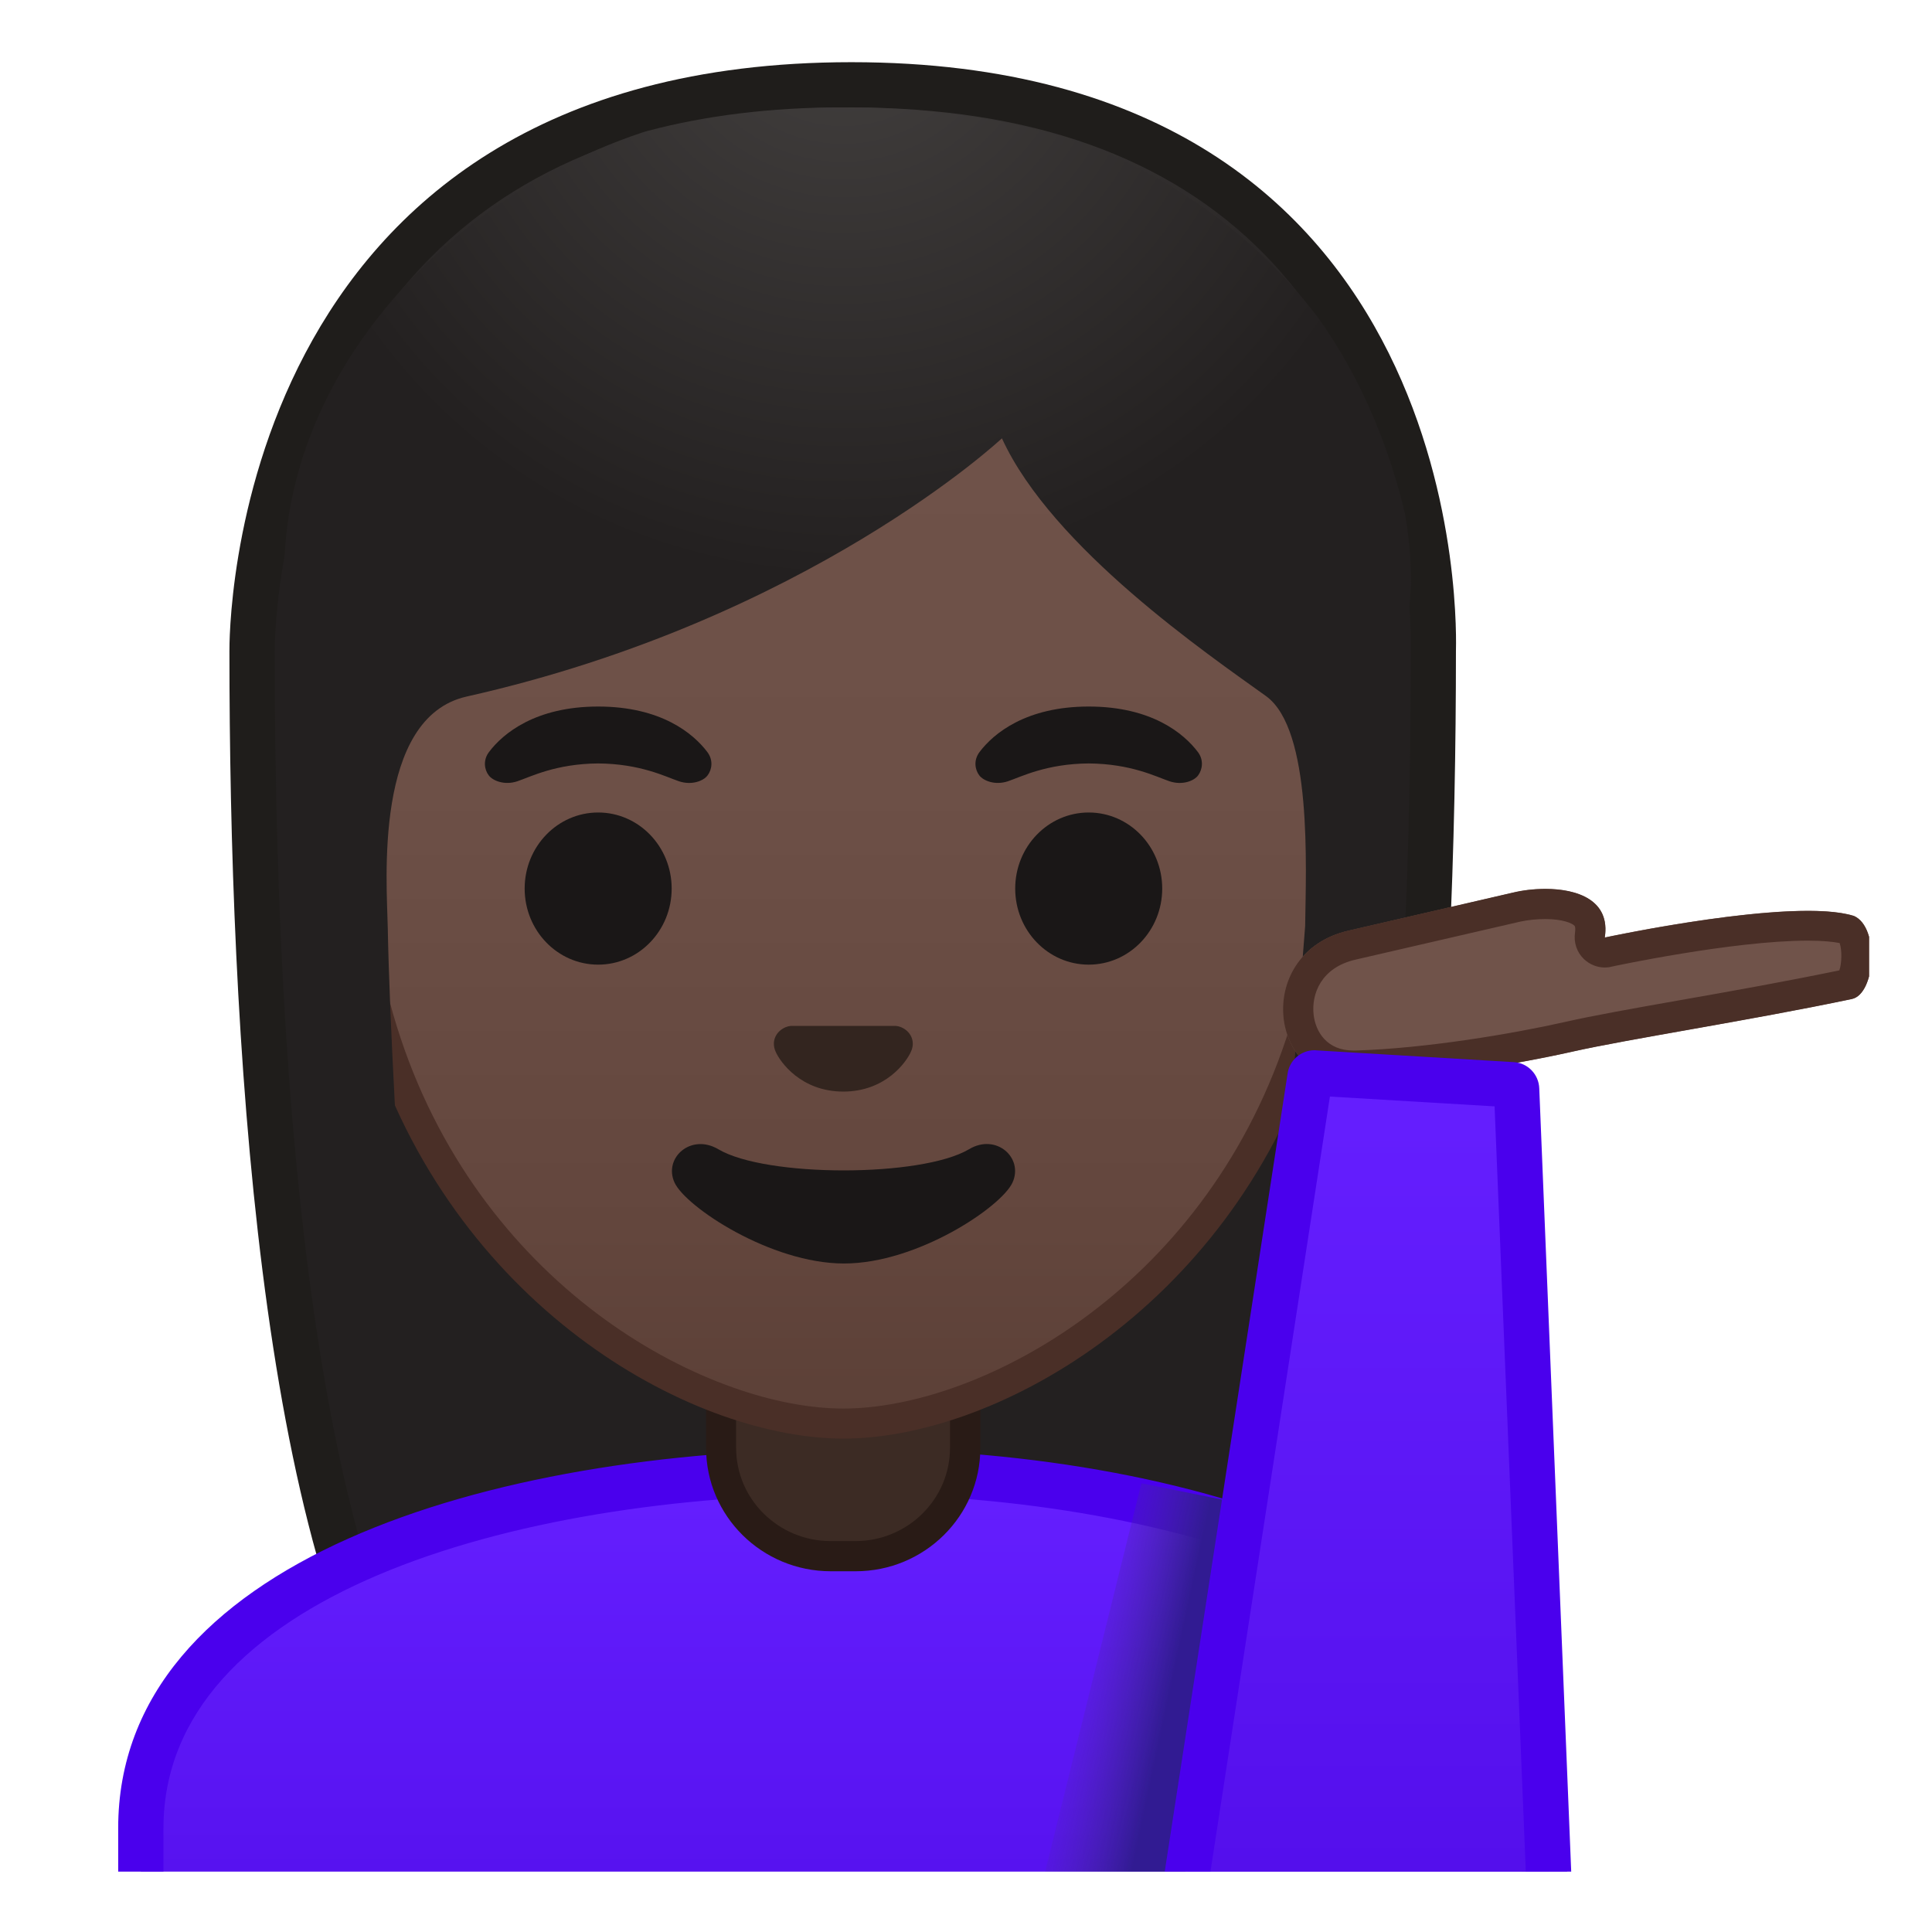 <svg enable-background="new 0 0 128 128" viewBox="0 0 128 128" xmlns="http://www.w3.org/2000/svg" xmlns:xlink="http://www.w3.org/1999/xlink"><defs><rect id="j" x="3.83" y="4" width="120" height="120"/></defs><clipPath id="i"><use xlink:href="#j"/></clipPath><g clip-path="url(#i)"><radialGradient id="h" cx="56.088" cy="-7.913" r="48.469" gradientUnits="userSpaceOnUse"><stop stop-color="#444140" offset="0"/><stop stop-color="#232020" offset="1"/></radialGradient><path d="m38.64 121.28s-6.9-0.36-10.36-5.16c-7.47-10.36-11.58-36.28-11.58-72.97 0-1.69 0.27-16.63 10.81-27.19 6.84-6.86 16.56-10.34 28.9-10.34 12.24 0 21.81 3.42 28.43 10.18 9.96 10.16 10.18 24.48 10.12 27.25 0 36.79-4.11 62.7-11.58 73.07-3.38 4.69-9.94 5.14-10.4 5.16l-17.16-0.03-17.18 0.03z" fill="url(#h)"/><path d="m56.41 7.12c11.83 0 21.03 3.27 27.36 9.73 9.74 9.94 9.73 24.54 9.7 26.17v0.12c0 36.38-4.01 61.99-11.29 72.1-2.89 4.01-8.69 4.5-9.23 4.54l-17.12-0.03-17.11 0.03c-0.54-0.04-6.34-0.54-9.22-4.54-7.29-10.11-11.3-35.71-11.3-72.11 0-0.64 0.08-15.8 10.37-26.11 6.55-6.57 15.92-9.9 27.84-9.9m0-3c-41.54 0-41.21 38.41-41.21 39.03 0 24.88 1.9 60.03 11.86 73.85 3.95 5.48 11.58 5.78 11.58 5.78l17.19-0.03 17.19 0.03s7.63-0.3 11.58-5.78c9.96-13.83 11.86-48.97 11.86-73.85 0-0.61 1.49-39.03-40.05-39.03z" fill="#1F1D1B"/><linearGradient id="g" x1="55.833" x2="55.833" y1="97.5" y2="130.5" gradientUnits="userSpaceOnUse"><stop stop-color="#651FFF" offset="0"/><stop stop-color="#5914F2" offset=".705"/><stop stop-color="#530EEB" offset="1"/></linearGradient><path d="m9.33 130.5v-9.38c0-16.28 23.54-23.6 46.87-23.62h0.12c22.87 0 46.01 8.12 46.01 23.62v9.38h-93z" fill="url(#g)"/><path d="m56.32 99c22.12 0 44.51 7.6 44.51 22.12v7.88h-90v-7.88c0-15.25 22.79-22.1 45.37-22.12h0.12m0-3h-0.12c-23.92 0.03-48.37 7.46-48.37 25.12v10.88h96v-10.88c0-16.65-23.48-25.12-47.51-25.12z" fill="#4A00ED"/><path d="m55.03 103.1c-4 0-7.26-3.22-7.26-7.17v-8.98h16.17v8.98c0 3.95-3.26 7.17-7.26 7.17h-1.65z" fill="#3C2B24"/><path d="m62.94 87.95v7.98c0 3.4-2.81 6.17-6.26 6.17h-1.65c-3.45 0-6.26-2.77-6.26-6.17v-7.98h14.17m2-2h-18.16v9.98c0 4.51 3.7 8.17 8.26 8.17h1.65c4.56 0 8.26-3.66 8.26-8.17v-9.98h-0.01z" fill="#291B16"/><defs><rect id="f" x="10.15" y="4" width="91.38" height="91.38"/></defs><clipPath id="e"><use xlink:href="#f"/></clipPath><g clip-path="url(#e)"><linearGradient id="d" x1="55.878" x2="55.878" y1="93.744" y2="15.893" gradientUnits="userSpaceOnUse"><stop stop-color="#5C4037" offset="0"/><stop stop-color="#63463D" offset=".158"/><stop stop-color="#6D5047" offset=".533"/><stop stop-color="#70534A" offset="1"/></linearGradient><path d="m55.88 94.31c-2.33 0-4.98-0.5-7.67-1.45-11.49-4.06-24.9-16.56-24.9-38.39 0-29.11 17.54-39.43 32.56-39.43s32.56 10.33 32.56 39.43c0 21.87-13.44 34.36-24.94 38.41-2.66 0.94-5.29 1.43-7.61 1.43z" fill="url(#d)"/><path d="m55.88 16.04c8.52 0 16.28 3.29 21.85 9.28 6.35 6.82 9.71 16.91 9.71 29.16 0 21.35-13.08 33.52-24.27 37.46-2.56 0.9-5.08 1.38-7.29 1.38-2.22 0-4.75-0.48-7.33-1.4-11.18-3.96-24.23-16.14-24.23-37.45 0-12.25 3.36-22.33 9.71-29.16 5.56-5.98 13.32-9.27 21.85-9.27m0-2c-17.43 0-33.56 12.95-33.56 40.43 0 22.07 13.66 35.12 25.56 39.33 2.84 1 5.57 1.51 8 1.51 2.41 0 5.13-0.5 7.95-1.49 11.91-4.19 25.61-17.25 25.61-39.35 0-27.48-16.14-40.43-33.56-40.43z" fill="#4A2F27"/><defs><path id="c" d="M21.7,89.95L18.83,38c0-17.17,18.13-31.38,34.51-30.88h4.99c19-0.25,35.16,14.42,35.16,31.59 l-3.73,50.97L21.7,89.95z"/></defs><clipPath id="b"><use xlink:href="#c"/></clipPath><g clip-path="url(#b)"><radialGradient id="m" cx="78.823" cy="-.483" r="40.338" gradientTransform="matrix(.964 0 0 .964 -20.13 -.018)" gradientUnits="userSpaceOnUse"><stop stop-color="#444140" offset="0"/><stop stop-color="#232020" offset="1"/></radialGradient><path d="m94.22 43.15s1.03-36.04-38.31-36.04-38.46 36.04-38.46 36.04 0.34 46.07 3.24 52.06 7.29 5.78 7.29 5.78-2.05-26.89-2.29-39.55c-0.06-2.95-0.95-13.9 5.22-15.29 22.65-5.09 35.47-17.11 35.47-17.11 3.33 7.28 13.75 14.38 17.5 17.08 3.07 2.22 2.64 11.34 2.59 15.23l-3.09 39.57s4.75 0.38 7.75-5.72 3.09-52.05 3.09-52.05z" fill="url(#m)"/></g><path d="m59.69 68.05c-0.1-0.04-0.21-0.07-0.32-0.08h-6.99c-0.11 0.01-0.21 0.04-0.32 0.08-0.63 0.26-0.98 0.91-0.68 1.61s1.69 2.66 4.49 2.66 4.19-1.96 4.49-2.66c0.31-0.69-0.04-1.35-0.67-1.61z" fill="#33251F"/><g fill="#1A1717"><ellipse cx="39.63" cy="58.87" rx="4.87" ry="5.04"/><ellipse cx="72.13" cy="58.87" rx="4.87" ry="5.04"/><path d="m46.86 49.82c-0.93-1.23-3.07-3.01-7.23-3.01s-6.31 1.79-7.23 3.01c-0.41 0.54-0.31 1.17-0.02 1.55 0.26 0.35 1.04 0.68 1.9 0.39s2.54-1.16 5.35-1.18c2.81 0.02 4.49 0.89 5.35 1.18s1.64-0.03 1.9-0.39c0.29-0.38 0.39-1.01-0.02-1.55z"/><path d="m79.36 49.82c-0.93-1.23-3.07-3.01-7.23-3.01s-6.31 1.79-7.23 3.01c-0.41 0.54-0.31 1.17-0.02 1.55 0.26 0.35 1.04 0.68 1.9 0.39s2.54-1.16 5.35-1.18c2.81 0.02 4.49 0.89 5.35 1.18s1.64-0.03 1.9-0.39c0.28-0.38 0.39-1.01-0.02-1.55z"/></g><path d="m64.2 76.14c-3.15 1.87-13.46 1.87-16.61 0-1.81-1.07-3.65 0.57-2.9 2.21 0.74 1.61 6.37 5.36 11.23 5.36s10.42-3.75 11.16-5.36c0.75-1.64-1.08-3.29-2.88-2.21z" fill="#1A1717"/></g><mask id="l" x="76.55" y="69.58" width="27.71" height="58.42" maskUnits="userSpaceOnUse"/><g mask="url(#l)"><path d="m88.28 71.52m-0.17 1.13 10.91 0.65 2.11 51.71h-21.09l8.07-52.36m-1.02-3.07c-0.91 0-1.68 0.68-1.79 1.59l-8.75 56.83h27.71l-2.28-55.89c-0.03-0.92-0.75-1.68-1.67-1.74l-13.09-0.78c-0.05-0.01-0.09-0.01-0.13-0.01z" fill="#540EED"/></g><path d="m89.89 71.61c4.7-0.14 10.54-1.1 14.27-1.94s11.67-2.05 18.53-3.49c1.57-0.33 1.85-4.75 0.14-5.5-4-1.26-16.51 1.43-16.51 1.43 0.52-3.34-3.7-3.53-6.06-2.97l-10.91 2.52c-6.3 1.44-5.42 10.18 0.54 9.95z" fill="#70534A"/><path d="m102.38 60.89c1.14 0 1.78 0.27 1.94 0.45 0.06 0.07 0.05 0.28 0.03 0.45-0.1 0.65 0.12 1.31 0.6 1.76 0.37 0.35 0.87 0.55 1.37 0.55 0.14 0 0.28-0.01 0.42-0.05 0.08-0.02 8.06-1.73 13.03-1.73 1.05 0 1.71 0.08 2.11 0.16 0.16 0.43 0.15 1.34-0.02 1.81-3.48 0.72-7.22 1.39-10.53 1.97-3.12 0.55-5.81 1.03-7.61 1.44-3.5 0.79-9.24 1.76-13.91 1.9h-0.15c-1.74 0-2.5-1.23-2.63-2.38-0.15-1.35 0.48-3.11 2.77-3.64l10.92-2.52c0.51-0.11 1.1-0.17 1.66-0.17m0-2c-0.76 0-1.5 0.09-2.12 0.24l-10.91 2.52c-6.22 1.44-5.44 9.97 0.31 9.97h0.23c4.7-0.14 10.54-1.1 14.27-1.94s11.67-2.05 18.53-3.49c1.57-0.33 1.85-4.75 0.14-5.5-0.76-0.24-1.82-0.34-3.05-0.34-5.24 0-13.46 1.77-13.46 1.77 0.39-2.48-1.81-3.23-3.94-3.23z" fill="#4A2F27"/><linearGradient id="a" x1="79.329" x2="70.352" y1="114.67" y2="112.76" gradientUnits="userSpaceOnUse"><stop stop-color="#311B92" offset=".25"/><stop stop-color="#512DA8" stop-opacity="0" offset="1"/></linearGradient><polygon points="77.75 128 68.25 128 75.62 98.27 83.31 99.83" fill="url(#a)"/><linearGradient id="k" x1="90.497" x2="90.497" y1="71.082" y2="126.5" gradientUnits="userSpaceOnUse"><stop stop-color="#651FFF" offset="0"/><stop stop-color="#5914F2" offset=".705"/><stop stop-color="#530EEB" offset="1"/></linearGradient><path d="M78.3,126.5l8.49-55.1c0.03-0.21,0.15-0.32,0.3-0.32l13.12,0.78 c0.14,0.01,0.26,0.13,0.26,0.29l2.22,54.35H78.3z" fill="url(#k)"/><path d="m88.28 71.52m-0.17 1.13 10.91 0.65 2.11 51.71h-21.09l8.07-52.36m-1.02-3.07c-0.91 0-1.68 0.68-1.79 1.59l-8.75 56.83h27.71l-2.28-55.89c-0.03-0.92-0.75-1.68-1.67-1.74l-13.09-0.78c-0.05-0.01-0.09-0.01-0.13-0.01z" fill="#4A00ED"/></g></svg>
